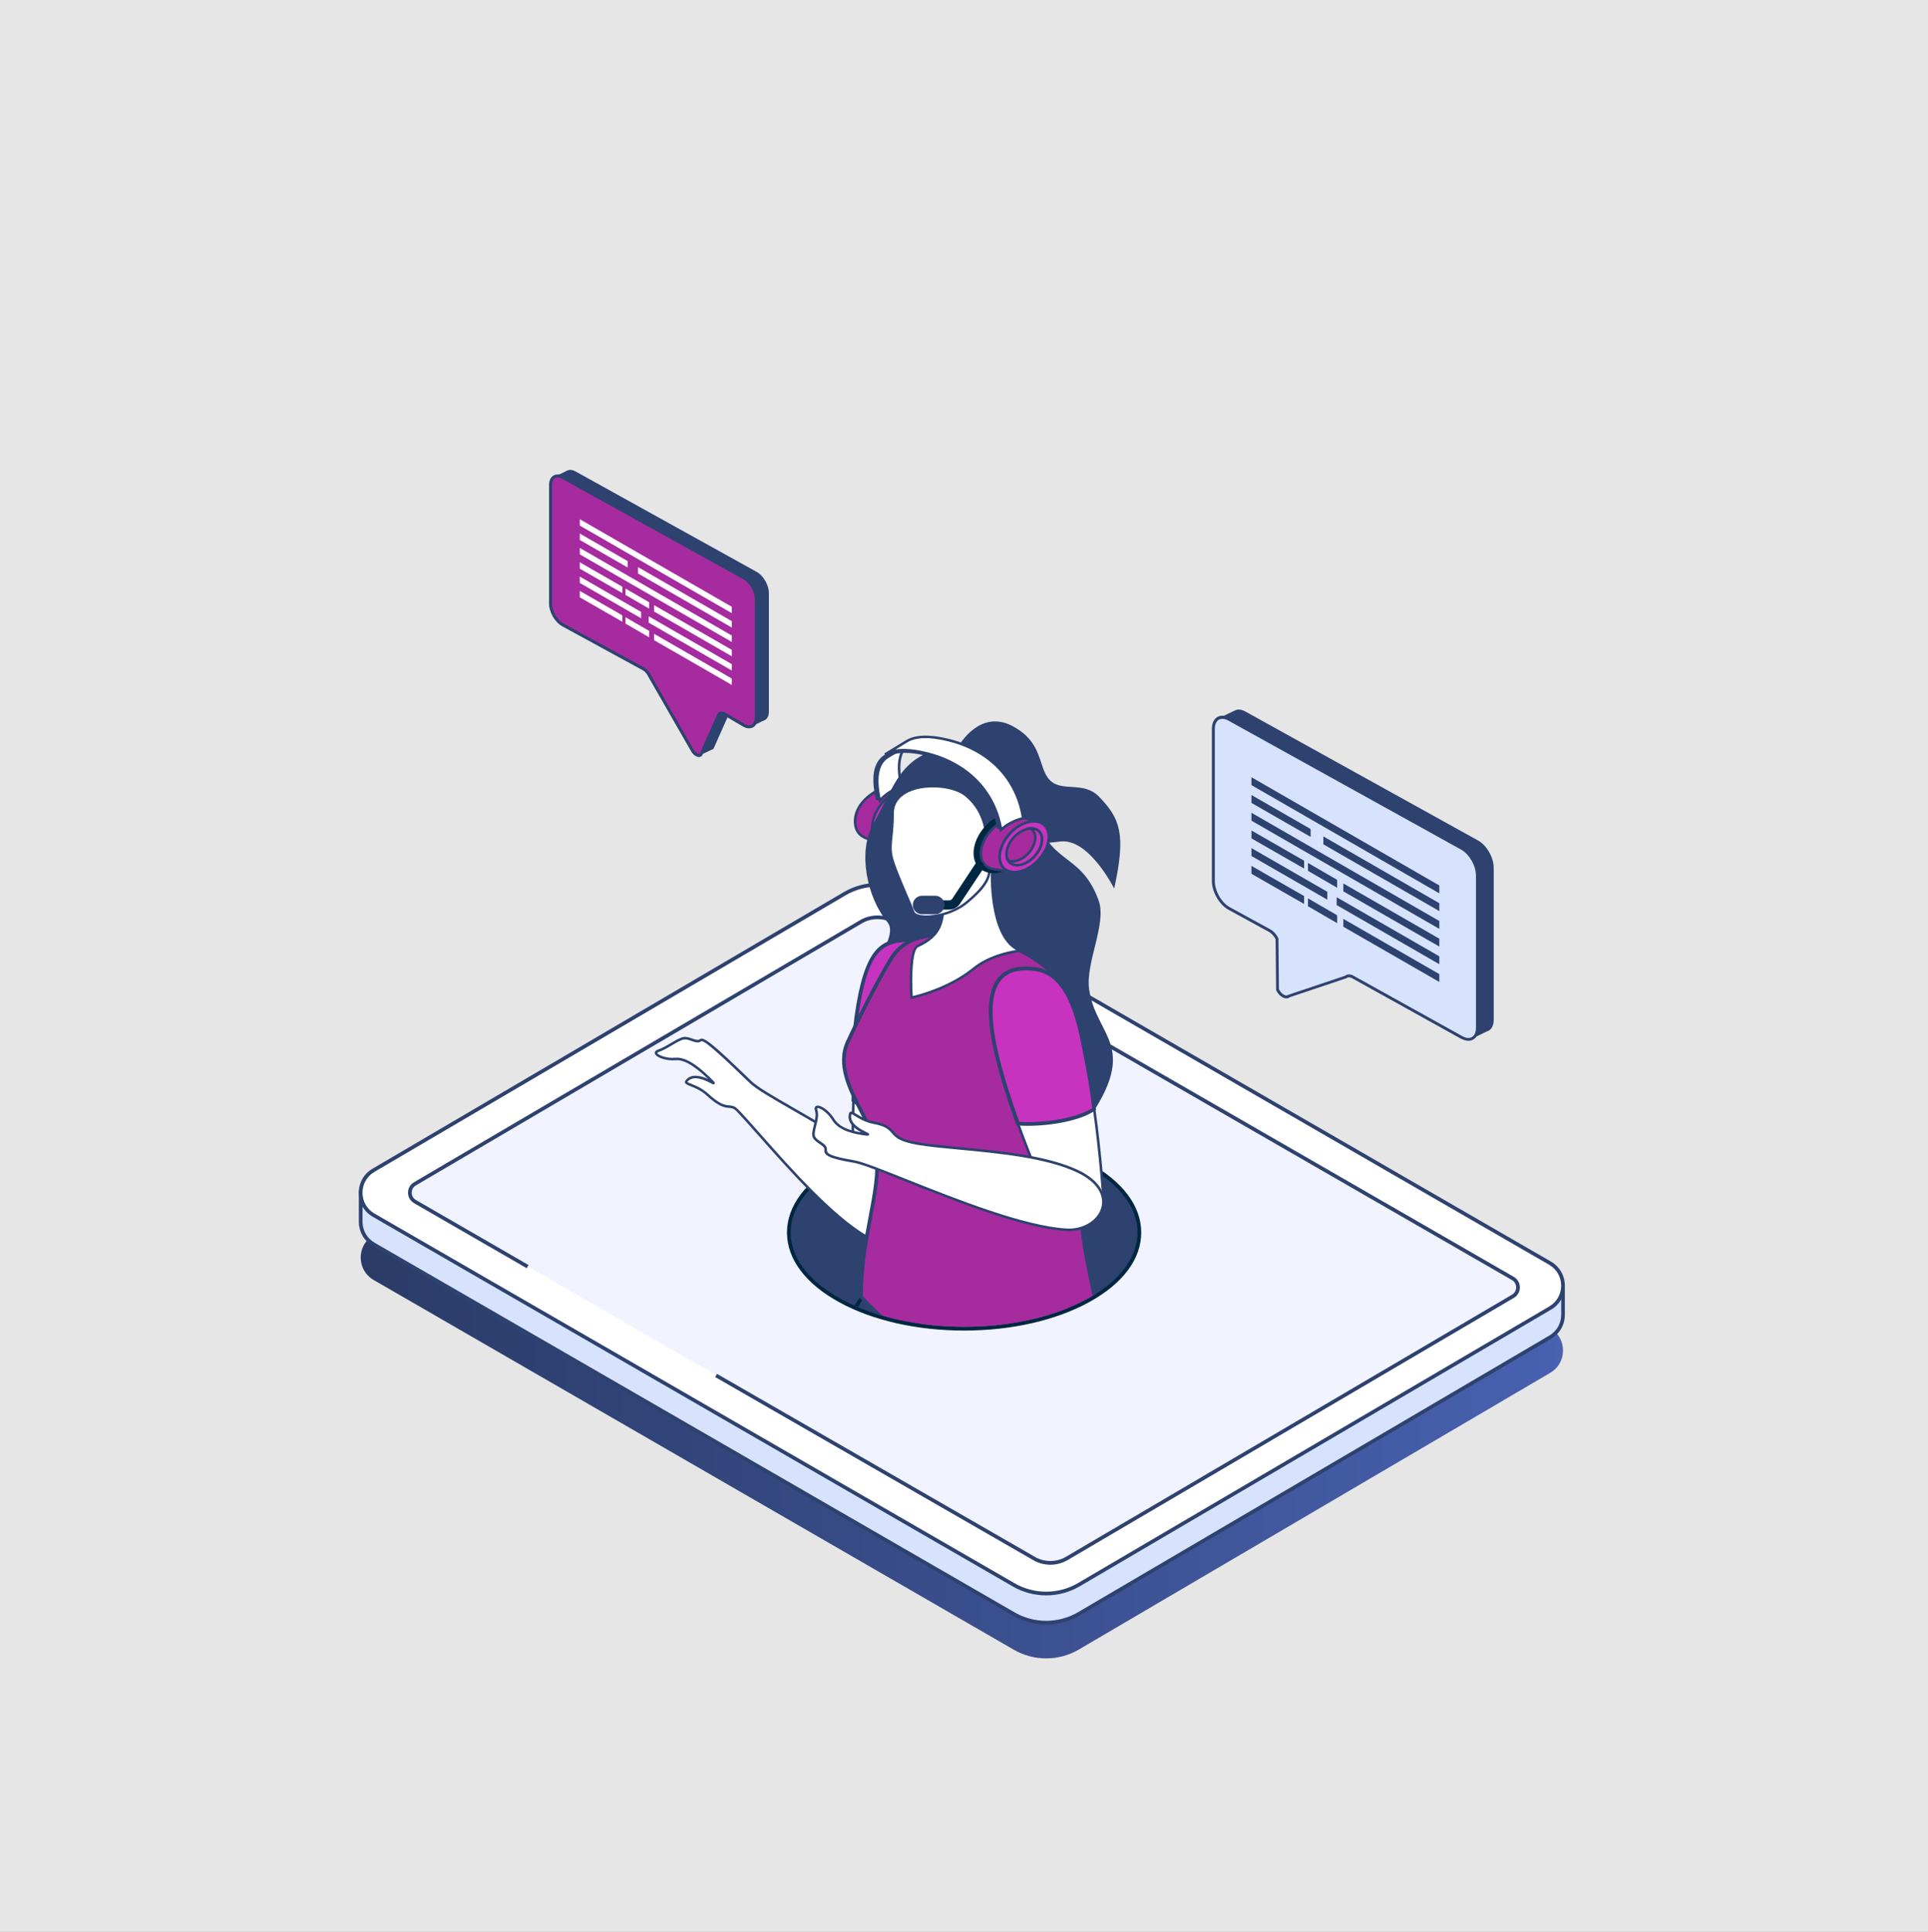 <svg xmlns="http://www.w3.org/2000/svg" xmlns:xlink="http://www.w3.org/1999/xlink" id="Layer_1" data-name="Layer 1" viewBox="0 0 454.11 455"><rect x="0" y="0" width="454.11" height="455" fill="#333333" stroke="none"/><defs><linearGradient id="_&#x411;&#x435;&#x437;&#x44B;&#x43C;&#x44F;&#x43D;&#x43D;&#x44B;&#x439;_&#x433;&#x440;&#x430;&#x434;&#x438;&#x435;&#x43D;&#x442;_1" data-name="&#x411;&#x435;&#x437;&#x44B;&#x43C;&#x44F;&#x43D;&#x43D;&#x44B;&#x439; &#x433;&#x440;&#x430;&#x434;&#x438;&#x435;&#x43D;&#x442; 1" x1="2278.79" y1="307.12" x2="2561.98" y2="307.12" gradientTransform="translate(-2193.84)" gradientUnits="userSpaceOnUse"><stop offset="0" stop-color="#2a3b67"></stop><stop offset="1" stop-color="#4861b0"></stop></linearGradient><clipPath id="clippath"><path d="M279.02,208.54l-34.4-47.24-45.86,4.09-16.06,59.75-25.92,9.8s-10.33,21.24-10.1,22.21c.23.98,7.56,27.6,12.51,29.31,3.41,1.18,18.3,4.25,27.27,6.06.91,4.91,4.82,9.69,11.75,13.45,15.95,8.67,41.82,8.67,57.77,0,11.77-6.4,14.83-15.72,9.23-23.66l13.82-73.78Z" style="fill: none;"></path></clipPath><linearGradient id="_&#x411;&#x435;&#x437;&#x44B;&#x43C;&#x44F;&#x43D;&#x43D;&#x44B;&#x439;_&#x433;&#x440;&#x430;&#x434;&#x438;&#x435;&#x43D;&#x442;_5" data-name="&#x411;&#x435;&#x437;&#x44B;&#x43C;&#x44F;&#x43D;&#x43D;&#x44B;&#x439; &#x433;&#x440;&#x430;&#x434;&#x438;&#x435;&#x43D;&#x442; 5" x1="-1456.13" y1="1501.05" x2="-1417.11" y2="1501.05" gradientTransform="translate(55.4 -1676.24) rotate(-47.32)" gradientUnits="userSpaceOnUse"><stop offset="0" stop-color="#00b0fb"></stop><stop offset="1" stop-color="#0582e8"></stop></linearGradient><linearGradient id="_&#x411;&#x435;&#x437;&#x44B;&#x43C;&#x44F;&#x43D;&#x43D;&#x44B;&#x439;_&#x433;&#x440;&#x430;&#x434;&#x438;&#x435;&#x43D;&#x442;_5-2" data-name="&#x411;&#x435;&#x437;&#x44B;&#x43C;&#x44F;&#x43D;&#x43D;&#x44B;&#x439; &#x433;&#x440;&#x430;&#x434;&#x438;&#x435;&#x43D;&#x442; 5" x1="-1431.28" y1="1541.03" x2="-1394.41" y2="1541.03" xlink:href="#_&#x411;&#x435;&#x437;&#x44B;&#x43C;&#x44F;&#x43D;&#x43D;&#x44B;&#x439;_&#x433;&#x440;&#x430;&#x434;&#x438;&#x435;&#x43D;&#x442;_5"></linearGradient></defs><rect x="-569.89" y="-563.5" width="2100" height="1080" style="fill: #e6e6e6; stroke: #000; stroke-miterlimit: 10;"></rect><g><g><path d="M286.87,169.22l3.87-1.83h0c.67-.4,1.57-.38,2.58.18l54.81,30.38c2.04,1.13,3.69,4,3.69,6.42v35.83c0,1.48-.63,2.44-1.58,2.7h0s-3.53,1.71-3.53,1.71l-.76-2.94.31-.19-23.76-13.19c-.66-.37-1.29-.36-1.71.02l-13.35,4.45c-.7.63-2.01-.1-2.71-1.5l-.08-11.94c-.42-.84-1.05-1.55-1.71-1.92l-9.61-5.25c-2.04-1.13-3.69-4-3.69-6.42v-30.72s-.31.08-.31.08l-2.45-5.86Z" style="fill: #2d426f;"></path><g><path d="M289.48,169.38l54.81,30.38c2.04,1.13,3.69,4,3.69,6.42v35.83c0,2.41-1.65,3.45-3.69,2.33l-25.63-14.24c-.66-.37-1.29-.36-1.71.02l-13.35,4.45c-.7.63-2.01-.1-2.71-1.5l-.08-11.94c-.42-.84-1.05-1.55-1.71-1.92l-9.61-5.25c-2.04-1.13-3.69-4-3.69-6.42v-35.83c0-2.41,1.65-3.46,3.69-2.33Z" style="fill: #d7e3fd;"></path><path d="M344.12,244.64l-25.63-14.24c-.53-.29-1.01-.3-1.31-.03l-13.41,4.5c-.29.23-.67.32-1.08.24-.79-.15-1.62-.89-2.12-1.9l-.12-12.01c-.39-.74-.96-1.38-1.53-1.7l-9.61-5.26c-2.13-1.18-3.87-4.2-3.87-6.72v-35.83c0-1.33.46-2.33,1.3-2.82.8-.47,1.83-.4,2.91.19l54.81,30.38c2.13,1.18,3.87,4.2,3.87,6.72v35.83c0,1.33-.46,2.33-1.3,2.82-.35.21-.75.31-1.18.31-.54,0-1.13-.17-1.73-.5ZM287.09,169.49c-.62.36-.96,1.15-.96,2.22v35.83c0,2.3,1.57,5.04,3.51,6.11l9.61,5.26c.73.4,1.4,1.16,1.86,2.07l.12,12.01c.46.88,1.12,1.36,1.59,1.45.22.04.4,0,.54-.12l13.41-4.5c.53-.43,1.29-.44,2.06-.01l25.63,14.24c.85.47,1.64.54,2.22.2.62-.36.96-1.15.96-2.22v-35.83c0-2.3-1.57-5.04-3.51-6.11l-54.81-30.38c-.49-.27-.97-.41-1.39-.41-.3,0-.58.07-.82.21Z" style="fill: #2d426f;"></path></g><g><polygon points="294.76 201.6 312.63 211.89 312.63 210.03 294.76 199.74 294.76 201.6" style="fill: #2d426f;"></polygon><polygon points="314.83 213.16 339.01 227.09 339.01 225.23 314.83 211.31 314.83 213.16" style="fill: #2d426f;"></polygon><polygon points="294.76 205.79 307.16 212.9 307.16 211.04 294.76 203.93 294.76 205.79" style="fill: #2d426f;"></polygon><polygon points="316.4 218.26 339.01 231.27 339.01 229.42 316.4 216.41 316.4 218.26" style="fill: #2d426f;"></polygon><polygon points="308.08 213.44 314.94 217.42 314.94 215.56 308.08 211.58 308.08 213.44" style="fill: #2d426f;"></polygon><polygon points="294.76 197.45 307.16 204.56 307.16 202.71 294.76 195.59 294.76 197.45" style="fill: #2d426f;"></polygon><polygon points="316.4 209.93 339.01 222.93 339.01 221.08 316.4 208.07 316.4 209.93" style="fill: #2d426f;"></polygon><polygon points="308.08 205.1 314.94 209.08 314.94 207.22 308.08 203.24 308.08 205.1" style="fill: #2d426f;"></polygon><polygon points="294.76 184.91 339.01 210.4 339.01 208.54 294.76 183.05 294.76 184.91" style="fill: #2d426f;"></polygon><polygon points="294.76 189.1 308.7 197.1 308.7 195.25 294.76 187.24 294.76 189.1" style="fill: #2d426f;"></polygon><polygon points="311.7 198.85 339.01 214.58 339.01 212.72 311.7 196.99 311.7 198.85" style="fill: #2d426f;"></polygon><polygon points="294.76 193.28 339.01 218.77 339.01 216.91 294.76 191.42 294.76 193.28" style="fill: #2d426f;"></polygon></g></g><g><g><path d="M135.54,111.02l42.69,23.67c1.59.88,2.87,3.12,2.87,5v27.91c0,1.88-1.29,2.69-2.87,1.81l-4.56-2.68c-.52-.29-1.01-.28-1.34.01l-4.26,9.58c-.54.49-1.57-.08-2.11-1.17l-10.06-17.52c-.33-.66-.82-1.21-1.34-1.49l-19.03-10.4c-1.59-.88-2.87-3.12-2.87-5v-27.91c0-1.88,1.29-2.69,2.87-1.81Z" style="fill: #2d426f;"></path><path d="M179.87,169.7l-2.75,1.33-.59-2.29,2.08-1.29s1.24.36,1.26.42c.02.06,0,1.83,0,1.83Z" style="fill: #2d426f;"></path><path d="M167.9,176.44l-3.01,1.42-.59-2.29,2.08-1.29s1.24.36,1.26.42c.02.06.25,1.74.25,1.74Z" style="fill: #2d426f;"></path><polygon points="133.53 110.88 130.52 112.31 132.43 116.87 137.14 115.65 133.53 110.88" style="fill: #2d426f;"></polygon><g><path d="M132.55,112.44l42.69,23.67c1.59.88,2.87,3.12,2.87,5v27.91c0,1.88-1.29,2.69-2.87,1.81l-4.56-2.68c-.52-.29-1.01-.28-1.33.01l-4.26,9.58c-.54.49-1.57-.08-2.11-1.17l-10.06-17.52c-.33-.66-.82-1.21-1.34-1.49l-19.03-10.4c-1.59-.88-2.87-3.12-2.87-5v-27.91c0-1.88,1.29-2.69,2.87-1.81Z" style="fill: #a62b9f;"></path><path d="M164.37,178.25c-.65-.12-1.3-.7-1.7-1.5l-10.07-17.54c-.29-.59-.74-1.09-1.19-1.34l-19.04-10.4c-1.68-.93-3.05-3.31-3.05-5.3v-27.91c0-1.06.37-1.86,1.05-2.26.65-.38,1.48-.33,2.34.15l42.69,23.67c1.71.95,3.05,3.28,3.05,5.3v27.91c0,1.06-.37,1.87-1.05,2.26-.65.38-1.48.33-2.35-.15l-4.55-2.67c-.17-.09-.58-.28-.88-.07l-4.23,9.51-.08.12c-.2.18-.44.27-.71.27-.08,0-.16,0-.24-.02ZM169.03,168.02l.08-.12c.44-.4,1.09-.42,1.75-.05l4.55,2.67c.64.35,1.22.41,1.65.16.45-.26.71-.87.71-1.66v-27.91c0-1.76-1.21-3.87-2.69-4.69l-42.69-23.67c-.64-.35-1.22-.41-1.65-.16-.45.26-.71.87-.71,1.66v27.91c0,1.76,1.21,3.87,2.69,4.69l19.04,10.4c.58.32,1.12.92,1.47,1.63l10.07,17.54c.35.7.86,1.08,1.21,1.14.16.03.25,0,.3-.04l4.22-9.5Z" style="fill: #2d426f;"></path></g></g><g><polygon points="136.56 137.29 151.01 145.62 151.01 144.12 136.56 135.79 136.56 137.29" style="fill: #fff;"></polygon><polygon points="152.79 146.65 172.36 157.92 172.36 156.42 152.79 145.15 152.79 146.65" style="fill: #fff;"></polygon><polygon points="136.56 140.68 146.59 146.44 146.59 144.93 136.56 139.17 136.56 140.68" style="fill: #fff;"></polygon><polygon points="154.07 150.78 172.36 161.31 172.36 159.81 154.07 149.28 154.07 150.78" style="fill: #fff;"></polygon><polygon points="147.33 146.87 152.89 150.09 152.89 148.59 147.33 145.37 147.33 146.87" style="fill: #fff;"></polygon><polygon points="136.56 133.93 146.59 139.69 146.59 138.19 136.56 132.43 136.56 133.93" style="fill: #fff;"></polygon><polygon points="154.07 144.03 172.36 154.56 172.36 153.05 154.07 142.53 154.07 144.03" style="fill: #fff;"></polygon><polygon points="147.33 140.12 152.89 143.34 152.89 141.84 147.33 138.62 147.33 140.12" style="fill: #fff;"></polygon><polygon points="136.56 123.78 172.36 144.41 172.36 142.91 136.56 122.28 136.56 123.78" style="fill: #fff;"></polygon><polygon points="136.56 127.17 147.83 133.65 147.83 132.15 136.56 125.66 136.56 127.17" style="fill: #fff;"></polygon><polygon points="150.27 135.06 172.36 147.8 172.36 146.29 150.27 133.56 150.27 135.06" style="fill: #fff;"></polygon><polygon points="136.56 130.56 172.36 151.19 172.36 149.68 136.56 129.05 136.56 130.56" style="fill: #fff;"></polygon></g></g><g><path d="M88.01,290.88l111.05-65.18c4.73-2.73,10.55-2.73,15.27,0l150.76,87.07c4.07,2.35,4.07,8.23,0,10.58l-111.05,65.18c-4.73,2.73-10.55,2.73-15.27,0l-150.76-87.07c-4.07-2.35-4.07-8.23,0-10.58Z" style="fill: url(#_&#x411;&#x435;&#x437;&#x44B;&#x43C;&#x44F;&#x43D;&#x43D;&#x44B;&#x439;_&#x433;&#x440;&#x430;&#x434;&#x438;&#x435;&#x43D;&#x442;_1);"></path><g><path d="M88.01,282.48l111.05-65.18c4.73-2.73,10.55-2.73,15.27,0l150.76,87.07s.02.02.04.02l3.02-1.99v7.24c0,2.06-1.01,4.13-3.06,5.31l-111.05,65.18c-4.73,2.73-10.55,2.73-15.27,0l-150.76-87.07c-1.98-1.14-3-3.12-3.05-5.13v-7.33s2.93,1.96,2.93,1.96c.04-.03.08-.06.13-.08Z" style="fill: #d7e3fd;"></path><path d="M84.52,280.61v7.33c.06,2.3,1.28,4.35,3.27,5.5l150.76,87.07c2.42,1.4,5.14,2.1,7.85,2.1s5.43-.7,7.85-2.1l111.05-65.18c2.05-1.19,3.28-3.31,3.27-5.68v-7.24c0-.16-.09-.31-.23-.38-.14-.08-.31-.07-.44.02l-2.8,1.85-150.56-86.96c-4.84-2.8-10.86-2.8-15.71,0l-110.95,65.13-2.69-1.8c-.13-.09-.31-.1-.44-.02-.14.07-.23.22-.23.38ZM365.34,304.02h0s0,0,0,0ZM85.39,281.42l2.25,1.51c.14.09.32.1.47.01.01,0,.08-.05.09-.06l111.08-65.2c4.58-2.64,10.26-2.64,14.84,0l150.76,87.07c.14.08.35.1.49,0l2.35-1.55v6.44c0,2.06-1.06,3.9-2.84,4.93l-111.05,65.18c-4.58,2.64-10.26,2.64-14.84,0l-150.76-87.07c-1.72-1-2.78-2.78-2.84-4.76v-6.51Z" style="fill: #2d426f;"></path><path d="M88.01,275.61l111.05-65.18c4.73-2.73,10.55-2.73,15.27,0l150.76,87.07c4.07,2.35,4.07,8.23,0,10.58l-111.05,65.18c-4.73,2.73-10.55,2.73-15.27,0l-150.76-87.07c-4.07-2.35-4.07-8.23,0-10.58Z" style="fill: #fff;"></path><path d="M97.75,278.8l105.12-61.76c1.16-.67,2.48-1.02,3.82-1.02s2.66.35,3.82,1.02l145.83,84.05c1.62.93,1.62,3.27,0,4.2l-105.11,61.76c-1.16.67-2.48,1.02-3.82,1.02s-2.66-.35-3.82-1.02l-145.84-84.06c-1.62-.93-1.62-3.26,0-4.2Z" style="fill: #f1f3ff;"></path><path d="M97.53,278.43l105.12-61.76c2.45-1.41,5.62-1.41,8.07,0l145.83,84.05c.9.52,1.43,1.44,1.43,2.48s-.54,1.96-1.43,2.48l-105.11,61.76c-1.23.71-2.62,1.08-4.04,1.08s-2.81-.37-4.03-1.08l-74.92-43.12.43-.75,74.92,43.12c2.19,1.26,5.02,1.26,7.2,0l105.11-61.76c.62-.36,1-1.01,1-1.73s-.37-1.37-1-1.73l-145.83-84.05c-2.19-1.26-5.02-1.26-7.2,0l-105.12,61.76c-.62.36-.99,1-.99,1.72s.37,1.36.99,1.72l26.52,15.31-.43.75-26.52-15.31c-.89-.52-1.43-1.44-1.43-2.47s.53-1.96,1.43-2.47Z" style="fill: #2d426f;"></path><path d="M84.52,280.9c0,2.37,1.22,4.48,3.27,5.67l150.76,87.07c2.42,1.4,5.14,2.1,7.85,2.1s5.43-.7,7.85-2.1l111.05-65.18c2.05-1.18,3.27-3.3,3.27-5.67s-1.22-4.48-3.27-5.67l-150.76-87.07c-4.84-2.8-10.86-2.8-15.71,0l-111.05,65.18c-2.05,1.18-3.27,3.3-3.27,5.67ZM85.38,280.9c0-2.05,1.06-3.89,2.84-4.92l111.05-65.18c2.29-1.32,4.85-1.98,7.42-1.98s5.13.66,7.42,1.98l150.76,87.07c1.78,1.03,2.84,2.87,2.84,4.92s-1.06,3.89-2.84,4.92l-111.05,65.18c-4.58,2.64-10.26,2.64-14.84,0l-150.76-87.07c-1.78-1.03-2.84-2.86-2.84-4.92Z" style="fill: #2d426f;"></path></g></g><g><g><path d="M227.08,312.93c10.98,0,21.31-2.33,29.09-6.56,7.86-4.27,12.19-9.99,12.19-16.08s-4.33-11.81-12.19-16.08c-7.78-4.23-18.11-6.56-29.09-6.56s-21.31,2.33-29.09,6.56c-7.86,4.27-12.19,9.99-12.19,16.08s4.33,11.81,12.19,16.08c7.78,4.23,18.11,6.56,29.09,6.56Z" style="fill: #2d426f;"></path><path d="M227.08,268.09c10.45,0,20.91,2.17,28.88,6.5,15.95,8.67,15.95,22.73,0,31.4-7.98,4.33-18.43,6.5-28.88,6.5s-20.91-2.17-28.88-6.5c-15.95-8.67-15.95-22.73,0-31.4,7.98-4.34,18.43-6.5,28.88-6.5h0ZM227.08,267.21c-11.05,0-21.46,2.35-29.3,6.61-8.01,4.35-12.42,10.2-12.42,16.47s4.41,12.12,12.42,16.47c7.84,4.26,18.25,6.61,29.3,6.61s21.46-2.35,29.3-6.61c8.01-4.35,12.42-10.2,12.42-16.47s-4.41-12.12-12.42-16.47c-7.84-4.26-18.25-6.61-29.3-6.61h0Z" style="fill: #002742;"></path></g><g style="clip-path: url(#clippath);"><g><g style="isolation: isolate;"><g><path d="M205.97,186.59c1.58-.96,3.63-1.22,4.99-1.25,2.57-.05,4.85.43,4.85.43l-7.54,13.52s-3-1.46-4.1-1.83c-1.25-.42-2.3-1.29-2.63-2.84-.64-3.01,1.2-6.07,4.44-8.03Z" style="fill: #a62b9f;"></path><path d="M208.13,199.56s-3-1.46-4.07-1.82c-1.54-.52-2.51-1.58-2.83-3.06-.65-3.05,1.11-6.25,4.58-8.35h0c1.84-1.11,4.2-1.27,5.14-1.29,2.56-.06,4.82.42,4.92.44l.4.08-7.88,14.12-.25-.12ZM210.96,185.65c-.88.02-3.13.17-4.84,1.2h0c-3.25,1.97-4.89,4.92-4.3,7.71.27,1.28,1.09,2.16,2.43,2.62.93.31,3.13,1.36,3.88,1.72l7.2-12.91c-.76-.13-2.5-.4-4.38-.35Z" style="fill: #2d426f;"></path></g></g><g><g><path d="M205.55,196.19c.52,2.46,2.74,3.84,5.52,3.43,1.04-.15,2.08-.54,3.1-1.16,3.47-2.1,5.66-6.27,4.98-9.48-.52-2.46-2.74-3.84-5.52-3.43-1.04.15-2.08.54-3.1,1.16-3.47,2.1-5.66,6.27-4.98,9.48Z" style="fill: #c633be;"></path><path d="M205.26,196.25c-.71-3.33,1.54-7.64,5.11-9.8h0c1.05-.64,2.13-1.04,3.21-1.2,2.95-.43,5.3,1.04,5.86,3.66.71,3.33-1.54,7.64-5.12,9.8-1.05.64-2.13,1.04-3.21,1.2-.34.05-.68.07-1,.07-2.47,0-4.36-1.42-4.86-3.74ZM213.67,185.84c-1,.15-2.01.52-2.99,1.12h0c-3.37,2.04-5.49,6.07-4.84,9.16.49,2.29,2.57,3.58,5.18,3.19,1-.15,2-.52,2.99-1.12,3.37-2.04,5.5-6.07,4.84-9.16-.43-2.02-2.1-3.26-4.28-3.26-.29,0-.59.02-.9.07Z" style="fill: #2d426f;"></path></g><path d="M211.27,187.47c3.04-1.84,5.99-1.05,6.59,1.78.6,2.82-1.38,6.61-4.42,8.45-3.04,1.84-5.99,1.05-6.59-1.78-.6-2.82,1.38-6.61,4.42-8.45Z" style="fill: #2c3144;"></path></g><g><path d="M214.28,175.11l-5.14,3.13c-2.21,1.34-3.16,4.26-2.09,9.51.05.23.11.48.19.78,0,0,2.09-2.54,5.14-3.13,0,0-.15-.55-.19-.78-1.07-5.26-.12-8.17,2.09-9.51Z" style="fill: #fff;"></path><path d="M206.96,188.62c-.09-.31-.15-.57-.2-.8-1.02-5-.27-8.31,2.23-9.83l5.14-3.13.31.51h0c-2.25,1.38-2.91,4.47-1.94,9.2.04.22.19.76.19.76l.08.31-.32.06c-2.9.56-4.94,3-4.96,3.03l-.36.44-.16-.54ZM211.9,184.68c-.73-3.57-.55-6.27.51-8.08l-3.11,1.89c-2.26,1.37-2.91,4.47-1.95,9.2.01.07.03.15.05.23.72-.73,2.39-2.22,4.62-2.75-.04-.17-.09-.38-.12-.49Z" style="fill: #2d426f;"></path></g><path d="M238.32,170.93c7.59,3.89,6.05,9.88,8.97,12.82,2.87,2.89,7.91.13,11.54,3.86,5.04,5.18,6.41,8.82,3.6,21.67,0,0-5.85-11.81-12.62-11.1-4.59.48-10.95,1.85-15.06-5.15-2.2-3.75-3.06-10.44-4.79-14.05-1.5-3.14-4.03-3.47-4.03-3.47,0,0,4.8-8.47,12.39-4.59Z" style="fill: #2d426f;"></path><path d="M209.03,217.2c-4.9-5.86-7.02-16.69-3.36-23.12,5.3-9.3,6.13-16.28,18.29-18.3,7.4-1.23,17.44,1.73,19.99,14.96,2.54,13.16,10.54,9.49,14.81,21.32,1.99,5.5-3.15,14.7-2.23,20.99,1.71,11.65,12.85,13.36-2.05,33.13-2.98,3.96,9.93,22.1,9.93,22.1,0,0-40.17,4.33-58.52-34.29-9.27-19.52,7.07-32.08,3.13-36.79Z" style="fill: #2d426f;"></path><g><path d="M164.85,380.61c6.73-19.39,34.53-72.64,41.16-78.72,6.62-6.07,35.84-8.85,36.38,20.46.33,17.79-40.25,67.41-54.22,76.51-11.39,7.42-29.37-.82-23.32-18.26Z" style="fill: #2d426f;"></path><path d="M168.59,398.63c-5.23-4.09-6.74-10.71-4.16-18.16h0c6.83-19.7,34.61-72.79,41.28-78.9,3.83-3.52,14.82-6,24.01-2.06,5.83,2.5,12.84,8.49,13.1,22.84.33,17.72-39.65,67.26-54.41,76.89-2.9,1.89-6.25,2.83-9.57,2.83-3.68,0-7.32-1.15-10.24-3.44ZM206.31,302.22c-6.61,6.06-34.23,58.91-41.04,78.54-2.45,7.08-1.04,13.34,3.87,17.18,5.18,4.05,13.09,4.29,18.8.57,14.28-9.31,54.33-59.09,54.02-76.14-.26-13.87-6.98-19.64-12.57-22.04-3.16-1.36-6.59-1.91-9.85-1.91-5.74,0-10.94,1.72-13.22,3.81Z" style="fill: #002742;"></path></g><path d="M167.29,393.3c-8.95-17.45,18.12-19.51,21.42-14.37,9.09,14.14,27.91,65.01,31.74,72.48,3.83,7.48-6.76,9.63-7.89,7.41-.96-1.87-10.55-15.77-22.95-32.66-12.4-16.89-18.28-24.97-22.32-32.86Z" style="fill: #dc926f;"></path><path d="M192.3,378.27c3.1,5.86,10.18,23.56,13.46,33.71-6.36,8.91-18.63,12.23-20.75,12.02-6.08-8.73-16.19-23.65-19.57-29.64-9.42-16.7,20.69-27.77,26.86-16.09Z" style="fill: url(#_&#x411;&#x435;&#x437;&#x44B;&#x43C;&#x44F;&#x43D;&#x43D;&#x44B;&#x439;_&#x433;&#x440;&#x430;&#x434;&#x438;&#x435;&#x43D;&#x442;_5);"></path><path d="M212.04,472.02c1.71-6.57.55-9.36-5.17-20.51,0,0,6.61-.79,11.02-6.99,0,0,1.31,2.31,3.14,4.67,1.83,2.35,4.56,2.94,6.81,7.33,1.86,3.63-1.98,8.16-1.31,13.81.35,3-2.4,7.96-14.79,12.26-12.4,4.31-1.4-4.01.3-10.58Z" style="fill: #53536c;"></path><g><path d="M212.94,221.62c11.61-1.66,9.7,13.92,8.11,25.43-1.59,11.51-3.56,26.01-5.01,31.08-3.94,13.76-14.3,8.68-14.92-2.13-.62-10.81-.15-23.19,1.52-35.33,2.24-16.29,5.31-18.34,10.3-19.06Z" style="fill: #fff;"></path><path d="M208.13,286.75c-3.84-.43-6.98-5.04-7.31-10.72-.63-11.09-.09-23.65,1.52-35.38,2.33-16.9,5.69-18.62,10.55-19.31h0c2.84-.41,5.08.19,6.67,1.76,4.48,4.46,2.86,16.22,1.78,24.01l-.23,1.69c-1.51,10.95-3.39,24.58-4.78,29.43-2.14,7.47-5.75,8.56-7.66,8.56-.2,0-.38-.01-.54-.03ZM212.98,221.92h0c-4.59.66-7.78,2.32-10.04,18.8-1.61,11.69-2.15,24.22-1.52,35.27.31,5.4,3.22,9.77,6.77,10.16,3.18.35,6-2.67,7.56-8.1,1.38-4.81,3.26-18.42,4.77-29.35l.23-1.69c1.06-7.67,2.66-19.25-1.61-23.5-1.15-1.15-2.65-1.71-4.55-1.71-.51,0-1.04.04-1.61.12Z" style="fill: #2d426f;"></path></g><g><path d="M213.08,221.4c11.69-.98,9.56,14.15,7.97,25.65-.71,5.16-1.5,10.91-2.28,16.15-6.6,1.53-14.03-.92-17.75-4.01.24-6.08-.16-13.48.69-19.67,2.24-16.28,6.07-17.69,11.38-18.13Z" style="fill: #c633be;"></path><path d="M200.73,259.53l-.17-.14v-.22c.09-2.06.1-4.24.11-6.55.02-4.45.03-9.05.6-13.16,2.27-16.46,6.31-18.05,11.77-18.51h0c2.92-.24,5.21.49,6.81,2.17,4.31,4.55,2.83,15.24,1.65,23.84l-.26,1.89c-.66,4.79-1.35,9.75-2.04,14.4l-.04.3-.29.07c-1.41.33-2.86.47-4.3.47-5.44,0-10.84-2.08-13.83-4.57ZM220.37,248.74l.26-1.89c1.16-8.41,2.6-18.87-1.41-23.11-1.43-1.5-3.42-2.13-6.1-1.9h0c-5.21.43-8.79,1.9-10.98,17.75-.56,4.05-.58,8.62-.59,13.04,0,2.24-.02,4.35-.09,6.37,3.62,2.9,10.66,5.18,16.92,3.84.68-4.57,1.35-9.41,2-14.1Z" style="fill: #2d426f;"></path></g><g><path d="M165.02,244.96c.88-.82,7.57,5.88,11.81,9.91,4.24,4.04,25.33,13.28,37.68,25.59,7.1,7.08-.52,16.56-10.45,10.8-10.55-6.12-24.34-23.49-30.3-29.69-2.01-2.08-2.28.69-7.11-3.76-2.61-2.4-5.57-2.38-4.95-3.18,2.29-2.96,7.93,1.93,5.98-.02-1.94-1.96-5.64-5.47-8.53-5.2-2.89.27-5.98-1.32-4.02-1.96,1.95-.64,4.51-2.72,5.93-2.93,1.42-.21,3.08,1.26,3.97.44Z" style="fill: #fff;"></path><path d="M203.91,291.53c-8.12-4.71-18.31-16.23-25.05-23.85-2.11-2.38-3.93-4.44-5.32-5.89-.74-.77-1.17-.8-1.82-.86-.99-.08-2.34-.19-5.27-2.89-1.35-1.25-2.82-1.83-3.79-2.21-.76-.3-1.22-.49-1.33-.86-.03-.12-.04-.31.13-.52,1.38-1.78,3.8-1.01,5.33-.31-1.72-1.68-5.09-4.69-7.6-4.43-2.16.2-4.75-.63-4.95-1.6-.05-.24-.01-.68.8-.94.89-.29,1.93-.91,2.94-1.5,1.15-.68,2.24-1.32,3.04-1.44.69-.1,1.43.15,2.07.38.74.25,1.37.48,1.74.14.82-.76,3.42,1.46,10.33,8.11.66.64,1.3,1.25,1.89,1.81,1.49,1.41,5.13,3.51,9.73,6.16,8.43,4.85,19.97,11.49,27.95,19.44,3.66,3.65,3.39,7.77,1.49,10.24-1.29,1.68-3.46,2.85-6.17,2.85-1.83,0-3.91-.54-6.14-1.83ZM165.21,245.19c-.63.57-1.49.27-2.33-.02-.61-.21-1.24-.43-1.79-.35-.69.1-1.72.71-2.82,1.36-1.03.61-2.1,1.24-3.06,1.56-.32.11-.41.22-.41.25.09.42,2.09,1.34,4.31,1.12,2.89-.27,6.39,2.89,8.77,5.29.4.41.61.61.43.86-.18.24-.37.14-.9-.14-1.22-.63-4.08-2.1-5.51-.32.07.11.57.31.97.47,1.01.4,2.54,1.01,3.97,2.33,2.79,2.56,3.97,2.65,4.91,2.73.7.06,1.31.11,2.21,1.04,1.4,1.46,3.22,3.52,5.34,5.91,6.71,7.59,16.86,19.07,24.9,23.73,5.19,3.01,9.53,1.73,11.53-.87,1.74-2.26,1.96-6.06-1.44-9.45-7.92-7.9-19.43-14.52-27.83-19.35-4.64-2.67-8.31-4.78-9.85-6.24-.59-.56-1.23-1.17-1.89-1.81-3.17-3.04-8.42-8.09-9.46-8.09-.02,0-.04,0-.06,0Z" style="fill: #2d426f;"></path></g><path d="M217.27,311.29c4.33-7.88,31.1-19.88,41.02,7.71,6.02,16.74-16.5,76.76-26.81,89.86-8.41,10.69-28.08,8.65-27.94-9.81.15-20.52,9.41-79.88,13.73-87.76Z" style="fill: #5d5d79;"></path><path d="M223.38,389.82c15.68,6.07,59.64,34.57,67.14,38.36,7.5,3.78.21,11.76-2.01,10.64-1.88-.95-17.82-6.53-37.78-12.87-19.97-6.35-29.48-9.41-37.39-13.41-17.51-8.84,4.35-24.92,10.04-22.72Z" style="fill: #dc926f;"></path><path d="M225.89,387.17c5.96,2.91,20.91,11.52,29.53,17.79.11,10.95-7.85,20.86-9.69,21.94-10.06-3.47-27.01-9.58-33.27-12.42-17.45-7.95,1.56-33.11,13.42-27.31Z" style="fill: url(#_&#x411;&#x435;&#x437;&#x44B;&#x43C;&#x44F;&#x43D;&#x43D;&#x44B;&#x439;_&#x433;&#x440;&#x430;&#x434;&#x438;&#x435;&#x43D;&#x442;_5-2);"></path><g><path d="M199.69,245.37c3-6.5,7.59-15.42,10.26-19.68,1.54-2.46,3.96-4.22,6.78-4.88,1.73-.41,3.52-.82,4.51-1.01,7.8-1.53,26.32,4.22,30.6,15.16,4.28,10.94,1.94,26.06,1.94,32.37,0,24.73,2.69,30.73,6.54,49.48-35.47,16.64-57.52-11.45-57.52-11.45,0-14.47,4.73-24.26,3.66-34.49-.77-7.33-10.77-16.86-6.77-25.5Z" style="fill: #a62b9f;"></path><path d="M202.46,305.62l-.09-.12v-.15c0-7.11,1.15-13.19,2.17-18.54,1.09-5.76,2.04-10.73,1.5-15.9-.28-2.66-1.83-5.66-3.48-8.84-2.74-5.29-5.85-11.29-3.26-16.89h0c2.86-6.19,7.49-15.26,10.29-19.73,1.61-2.58,4.12-4.38,7.05-5.07,1.56-.37,3.49-.81,4.52-1.01,7.76-1.52,26.65,4.08,31.09,15.43,3.37,8.63,2.68,19.84,2.22,27.26-.13,2.09-.24,3.89-.24,5.26,0,19.82,1.75,27.68,4.4,39.57.64,2.88,1.37,6.13,2.12,9.82l.07.34-.31.15c-8.1,3.8-15.53,5.27-22.16,5.27-22.33,0-35.72-16.63-35.89-16.85ZM257.77,307.08c-2.66-11.95-4.42-19.84-4.42-39.76,0-1.4.11-3.22.24-5.32.46-7.34,1.15-18.44-2.16-26.89-4.14-10.57-22.49-16.38-30.11-14.89-1.02.2-2.94.64-4.49,1.01-2.71.64-5.02,2.3-6.51,4.69-2.78,4.44-7.39,13.47-10.24,19.63h0c-2.41,5.21.46,10.75,3.24,16.12,1.68,3.25,3.28,6.32,3.57,9.15.55,5.29-.45,10.57-1.51,16.15-1,5.28-2.13,11.26-2.15,18.22,1.6,1.93,23.18,26.81,56.58,11.35-.73-3.54-1.43-6.68-2.05-9.47Z" style="fill: #2d426f;"></path></g><path d="M297.08,461.13c.88-1.28,4.96-8.11,5.9-10.67,2.14-5.82,2.69-13.22-1.37-18.48-.6-.78-2.89-4.42-2.89-4.42,0,0,4.19,1.81,7.04,3.25,2.79,1.41,2.45,5.98,2.45,5.98l-3.47-1.86s.34,1.94,3.42,6.32c1.62,2.3,2.44,7.1-4.65,18.15-4.19,6.52-6.07,2.99-6.07,2.99,0,0-.12-.46-.36-1.25Z" style="fill: #fff;"></path><path d="M295.87,449.78c-2.49-6.32-5.08-7.89-16.26-13.53,0,0,4.88-4.53,4.8-12.14,0,0,2.42,1.1,5.29,1.92,2.86.83,5.41-.31,9.83,1.92,3.65,1.84,3.21,7.76,7.07,11.93,2.05,2.21,2.75,7.84-4.73,18.62-7.48,10.79-3.5-2.41-5.99-8.73Z" style="fill: #53536c;"></path><g><path d="M241.49,228.09c5.04,0,10.51,1.44,13.61,17.58,2.78,14.44,3.77,23.98,4.68,34.77.92,10.79-8.48,10.47-14.07-1.15-2.18-4.54-6.31-14.75-9.3-24.7-3.18-10.58-6.65-26.5,5.08-26.5Z" style="fill: #fff;"></path><path d="M245.44,279.42c-2.42-5.04-6.51-15.43-9.32-24.75-3.68-12.24-4.05-20.1-1.13-24.02,1.41-1.9,3.6-2.86,6.5-2.86,5.07,0,10.74,1.38,13.91,17.83,2.86,14.87,3.82,24.56,4.69,34.8.37,4.32-.93,7.32-3.47,8.01-.34.09-.71.14-1.1.14-2.91,0-6.96-2.69-10.07-9.15ZM235.47,231.01c-2.8,3.76-2.4,11.45,1.23,23.49,2.8,9.29,6.87,19.64,9.28,24.66,3.38,7.02,7.8,9.42,10.48,8.69,2.24-.61,3.37-3.37,3.03-7.38-.87-10.23-1.82-19.9-4.68-34.74-3.08-16-8.49-17.34-13.32-17.34-2.7,0-4.72.88-6.01,2.62Z" style="fill: #2d426f;"></path></g><g><path d="M241.49,228.09c5.04,0,10.51,1.44,13.61,17.58,1.3,6.77,1.9,9.34,2.61,15.53-3.65,2.53-11.89,3.87-17.95,3.45-1.16-3.23-2.32-6.66-3.35-10.06-3.18-10.58-6.65-26.5,5.08-26.5Z" style="fill: #c633be;"></path><path d="M239.73,265.09l-.29-.02-.1-.27c-1.27-3.51-2.39-6.9-3.36-10.09-3.69-12.29-4.06-20.18-1.11-24.15,1.44-1.93,3.66-2.92,6.61-2.92,5.13,0,10.86,1.39,14.04,17.94l.58,2.98c.93,4.75,1.44,7.37,2.03,12.58l.03.26-.22.15c-3.42,2.38-10.29,3.6-15.89,3.6-.81,0-1.59-.03-2.34-.08ZM255.25,248.74l-.58-2.98c-3.06-15.9-8.41-17.23-13.18-17.23-2.65,0-4.64.86-5.9,2.56-2.77,3.72-2.36,11.37,1.25,23.37.93,3.09,2.02,6.38,3.24,9.77,5.5.33,13.42-.81,17.17-3.24-.58-5-1.09-7.6-1.99-12.25Z" style="fill: #2d426f;"></path></g><g><path d="M222.24,211.14c0-7.96,11.47-7.58,11.47-7.58,0,0-1.09,17.53,6.68,20.35,0,0-6.55.59-10.96,4.17-6.44,5.24-14.73,6.86-14.73,6.86,0,0-.77-11.11,1.45-12.14,5.57-2.59,6.08-5.65,6.08-11.67Z" style="fill: #fff;"></path><path d="M214.41,234.97c-.08-1.16-.72-11.34,1.62-12.43,5.35-2.49,5.91-5.38,5.91-11.4,0-1.95.67-3.58,1.98-4.86,3.31-3.2,9.53-3.03,9.8-3.02h.31s-.02.32-.02.32c-.01.17-.99,17.34,6.48,20.05l1.26.46-1.34.12c-.06,0-6.51.62-10.79,4.1-6.42,5.22-14.78,6.91-14.86,6.93l-.33.07-.02-.34ZM233.4,203.86c-1.29,0-6.33.22-9.06,2.86-1.19,1.15-1.8,2.64-1.8,4.42,0,6.14-.62,9.32-6.26,11.94-1.44.67-1.56,7.26-1.3,11.5,1.61-.37,8.68-2.19,14.26-6.73,3.42-2.78,8.03-3.78,10.08-4.1-6.4-3.61-6.04-17.54-5.93-19.89Z" style="fill: #2d426f;"></path></g><g><path d="M227.61,187.36c4.87,4.09,4.67,9.66,4.67,9.66,0,0,4.04-4.44,4.04,2.38s-3.49,3.57-3.33,5.39c.16,1.82-.87,4.12-5.31,7.77-4.44,3.65-11.97,4.16-12.6,2.26-.63-1.9-4.49-10.07-5.13-13.04-.63-2.97.29-4.79.29-10.25,0-7.45,13.07-7.77,17.36-4.16Z" style="fill: #fff;"></path><path d="M216.17,215.96c-.94-.27-1.27-.72-1.38-1.05-.22-.65-.84-2.1-1.56-3.77-1.41-3.27-3.16-7.34-3.58-9.31-.37-1.72-.23-3.04-.04-4.87.14-1.37.32-3.07.32-5.44s1.33-4.35,3.86-5.53c4.18-1.95,10.99-1.4,14,1.14h0c3.96,3.33,4.65,7.55,4.76,9.2.63-.55,1.72-1.3,2.66-.94.94.36,1.4,1.67,1.4,4,0,4.4-1.43,4.88-2.78,4.99-.22.02-.46.04-.52.11-.01.02-.05.08-.03.26.2,2.31-1.47,4.78-5.42,8.02-2.87,2.36-6.96,3.4-9.75,3.4-.76,0-1.43-.08-1.95-.23ZM232.5,197.22l-.55.6.03-.81c0-.05.13-5.47-4.57-9.42h0c-2.81-2.36-9.43-2.88-13.36-1.05-1.6.75-3.51,2.22-3.51,4.98,0,2.4-.18,4.12-.32,5.5-.19,1.77-.32,3.06.03,4.68.41,1.91,2.22,6.12,3.54,9.2.73,1.68,1.35,3.14,1.58,3.82.09.27.44.51.98.67,2.3.66,7.65-.18,11.15-3.06,4.89-4.02,5.31-6.21,5.2-7.51-.03-.3.03-.53.17-.7.22-.26.57-.29.93-.32.94-.08,2.23-.18,2.23-4.4,0-2.52-.55-3.26-1.01-3.44-.1-.04-.2-.06-.31-.06-.8,0-1.82.92-2.19,1.32Z" style="fill: #2d426f;"></path></g><g><path d="M196.23,263.62c1.51,2.48,4.84,3.13,7.57,3.52,2.73.39-4.56-1.22-3.54-4.83.27-.97,2.02,1.42,5.51,2.08,6.44,1.23,2.41,3.56,10.44,4.95,8.84,1.53,27.68,1.59,37.97,6.67,10.29,5.09,5.07,14.03-2.87,13.62-14.91-.77-44.32-15.06-50.09-16.06-5.77-1-6.87-1.62-6.74-2.82.13-1.2-2.05-1.66-2.72-2.92-.68-1.26,1.15-4.32.51-6.28-.65-1.95,2.47-.42,3.97,2.06Z" style="fill: #fff;"></path><path d="M251.28,289.93c-9.99-.51-26.15-6.95-37.95-11.64-5.75-2.29-10.28-4.09-12.17-4.42-5.71-.99-7.15-1.64-6.99-3.14.05-.49-.5-.87-1.15-1.31-.56-.38-1.21-.82-1.54-1.44-.38-.71-.12-1.76.19-2.97.28-1.14.61-2.42.3-3.35-.27-.82.06-1.11.28-1.21.91-.42,3.09,1.13,4.23,3.02h0c1.26,2.08,3.86,2.81,6.4,3.23-1.47-.81-3.53-2.3-2.92-4.46.07-.26.23-.37.34-.41.36-.14.78.12,1.48.55.89.55,2.23,1.38,4.04,1.72,3.13.6,3.9,1.49,4.65,2.35.8.92,1.63,1.88,5.78,2.59,2.57.45,5.94.76,9.83,1.13,9.31.87,20.89,1.95,28.22,5.58,4.43,2.19,6.56,5.46,5.7,8.74-.84,3.22-4.23,5.46-8.18,5.46-.18,0-.36,0-.54-.01ZM200.54,262.39c-.62,2.2,2.27,3.62,3.51,4.22.54.27.74.36.65.65-.09.29-.38.25-.95.17-2.13-.31-6.09-.88-7.78-3.66h0c-1.15-1.91-3.08-2.97-3.47-2.79-.04.02-.06.18.04.48.36,1.09.01,2.47-.29,3.68-.26,1.05-.51,2.04-.24,2.55.26.49.81.87,1.35,1.23.74.5,1.5,1.02,1.41,1.87-.1.91.85,1.51,6.49,2.49,1.95.34,6.52,2.16,12.29,4.46,11.76,4.68,27.87,11.09,37.76,11.6,3.83.21,7.31-1.95,8.11-5,.78-2.99-1.24-6-5.39-8.05-7.23-3.57-18.75-4.65-28.01-5.52-3.91-.37-7.28-.68-9.88-1.13-4.36-.75-5.26-1.79-6.13-2.79-.71-.82-1.38-1.59-4.31-2.15-1.92-.37-3.31-1.23-4.24-1.8-.36-.22-.79-.49-.91-.49,0,0,0,0-.01,0Z" style="fill: #2d426f;"></path></g></g></g><g id="_15" data-name="15"><path d="M229.43,202.15c.52,2.46,2.74,3.83,5.52,3.43,1.04-.15,2.08-.54,3.1-1.16,3.47-2.1,5.66-6.27,4.98-9.49-.52-2.46-2.74-3.83-5.52-3.43-1.04.15-2.08.54-3.1,1.16-3.47,2.1-5.66,6.27-4.98,9.48Z" style="fill: #002742;"></path><g><path d="M236.5,193.24c1.63-.82,3.19-1.01,4.4-.68l3.71,1.01c-1.14-.31-2.59-.11-4.11.7-3.27,1.74-5.57,5.58-4.96,8.49.32,1.49,1.34,2.38,2.71,2.59l-4.25-.68c-1.47-.24-2.56-1.16-2.89-2.7-.64-3.01,1.87-6.97,5.39-8.73Z" style="fill: #a62b9f;"></path><path d="M238.2,205.65l-4.25-.68c-1.65-.26-2.79-1.34-3.13-2.94-.67-3.13,1.82-7.2,5.55-9.06h0c1.63-.82,3.27-1.07,4.61-.7l3.71,1.01s0,0,0,0l-.16.58c-1.12-.31-2.5-.07-3.89.67-3.18,1.69-5.38,5.43-4.8,8.16.28,1.31,1.15,2.15,2.46,2.36h0s-.1.59-.1.59h0s0,0,0,0ZM240.82,192.85c-1.2-.33-2.69-.1-4.19.66h0c-3.44,1.72-5.83,5.57-5.23,8.4.29,1.37,1.23,2.24,2.64,2.47l2.24.36c-.51-.48-.87-1.13-1.03-1.91-.64-3.02,1.65-6.98,5.11-8.82.67-.35,1.33-.6,1.98-.74l-1.52-.42Z" style="fill: #2d426f;"></path></g><g><path d="M240.51,194.27c-3.27,1.74-5.57,5.58-4.96,8.49.62,2.9,3.87,3.49,7.06,1.43,3-1.93,4.86-5.52,4.31-8.11-.55-2.59-3.35-3.45-6.42-1.82Z" style="fill: #c633be;"></path><path d="M237.32,205.41c-1.07-.44-1.8-1.36-2.06-2.59-.64-3.02,1.65-6.98,5.11-8.82h0c1.78-.94,3.57-1.13,4.92-.5,1,.47,1.69,1.36,1.93,2.51.58,2.75-1.37,6.45-4.44,8.42-1.29.83-2.64,1.27-3.85,1.27-.58,0-1.12-.1-1.61-.3ZM240.65,194.53c-3.18,1.69-5.38,5.43-4.8,8.16.22,1.04.81,1.79,1.7,2.16,1.33.55,3.16.21,4.91-.91,2.88-1.85,4.71-5.28,4.18-7.79-.21-.98-.76-1.7-1.6-2.09-.45-.21-.96-.32-1.52-.32-.89,0-1.88.27-2.87.8Z" style="fill: #2d426f;"></path></g><g><path d="M240.71,195.71c-2.36,1.25-4.02,4.03-3.57,6.12.45,2.09,2.79,2.52,5.09,1.03,2.17-1.39,3.5-3.98,3.11-5.85-.4-1.87-2.42-2.48-4.63-1.31Z" style="fill: #a62b9f;"></path><path d="M238.38,203.82c-.8-.33-1.34-1.01-1.53-1.92-.47-2.21,1.2-5.11,3.73-6.45h0c1.31-.69,2.62-.82,3.62-.36.75.35,1.26,1.01,1.44,1.87.43,2.01-1,4.72-3.24,6.16-.95.61-1.94.93-2.82.93-.43,0-.83-.07-1.19-.22ZM240.85,195.97h0c-2.27,1.2-3.83,3.86-3.42,5.79.15.72.56,1.24,1.18,1.5.93.39,2.22.14,3.46-.65,2.01-1.3,3.35-3.78,2.98-5.53-.14-.68-.53-1.18-1.11-1.45-.31-.15-.67-.22-1.06-.22-.63,0-1.33.19-2.03.56Z" style="fill: #2d426f;"></path></g><g><path d="M240.9,202.05c2.01-1.29,3.25-3.69,2.88-5.42-.15-.71-.56-1.23-1.13-1.51,1.36-.09,2.41.6,2.69,1.9.4,1.87-.94,4.45-3.11,5.85-1.94,1.25-3.91,1.15-4.75-.17.91.36,2.18.16,3.43-.64Z" style="fill: #c633be;"></path><path d="M238.86,203.97c-.7-.16-1.27-.54-1.63-1.12l-.49-.78.86.34c.85.34,2.03.11,3.15-.61,1.86-1.2,3.09-3.49,2.75-5.11-.13-.6-.46-1.05-.97-1.31l-.99-.5,1.11-.07c1.55-.1,2.7.72,3,2.14.43,2.01-1,4.72-3.24,6.16-.94.61-1.93.93-2.82.93-.25,0-.48-.02-.71-.07ZM244.08,196.57c.4,1.87-.93,4.39-3.01,5.73h0c-.89.57-1.79.87-2.61.87h-.05c.18.1.37.17.58.22.89.2,2.01-.08,3.08-.77,2.01-1.3,3.35-3.78,2.98-5.53-.17-.82-.7-1.38-1.46-1.58.24.3.4.66.49,1.07Z" style="fill: #2d426f;"></path></g><g><path d="M213.57,174.57c2.25-1.37,5.7-1.27,9.67-.32,8.91,2.14,15.67,8.09,17.54,17.24.05.25.21,1.21.21,1.21-3.27.73-5.22,2.73-5.22,2.73-.04-.31-.07-.57-.12-.82-1.87-9.15-8.63-15.1-17.54-17.24-3.97-.95-7.42-1.05-9.67.32l5.14-3.13Z" style="fill: #fff;"></path><path d="M235.46,195.48c-.04-.3-.07-.55-.12-.79-1.75-8.58-8.06-14.78-17.32-17.01-4.27-1.03-7.45-.93-9.44.28l-.31-.51h0l5.14-3.13c2.13-1.3,5.46-1.42,9.9-.35,9.49,2.28,15.97,8.65,17.76,17.47.05.25.21,1.23.21,1.23l.04.28-.28.06c-3.13.7-5.05,2.63-5.07,2.65l-.44.45-.07-.62ZM240.48,191.56c-1.75-8.58-8.06-14.78-17.32-17.01-4.27-1.03-7.45-.93-9.44.28l-2.77,1.69c1.92-.31,4.34-.11,7.22.58,9.49,2.28,15.97,8.65,17.76,17.47.02.09.03.18.05.27.73-.61,2.35-1.78,4.66-2.36-.05-.3-.13-.77-.16-.93Z" style="fill: #2d426f;"></path></g><path d="M218.1,177.39c8.91,2.14,15.68,8.09,17.54,17.24.05.25.09.5.12.82l-.91-.27c-.03-.29-.07-.54-.12-.76-1.89-9.25-8.87-14.58-16.51-16.41-7.64-1.84-13.26-.51-11.17,9.76.05.23.11.48.19.78l-.89-.16c-.09-.32-.16-.59-.21-.84-2.13-10.46,3.82-12.1,11.96-10.15Z" style="fill: #2d426f;"></path><path d="M223.55,214.23h-5.82c-.6,0-1.09-.49-1.09-1.09s.49-1.09,1.09-1.09h5.82c.3,0,.58-.15.75-.4l5.5-8.3c.33-.5,1.01-.64,1.51-.31.5.33.64,1.01.31,1.51l-5.51,8.3c-.57.86-1.53,1.37-2.56,1.37Z" style="fill: #002742;"></path><path d="M220.28,215.32h-3.1c-1.21,0-2.18-.98-2.18-2.18s.98-2.18,2.18-2.18h3.1c1.21,0,2.18.98,2.18,2.18s-.98,2.18-2.18,2.18Z" style="fill: #2d426f;"></path></g></g></g></svg>